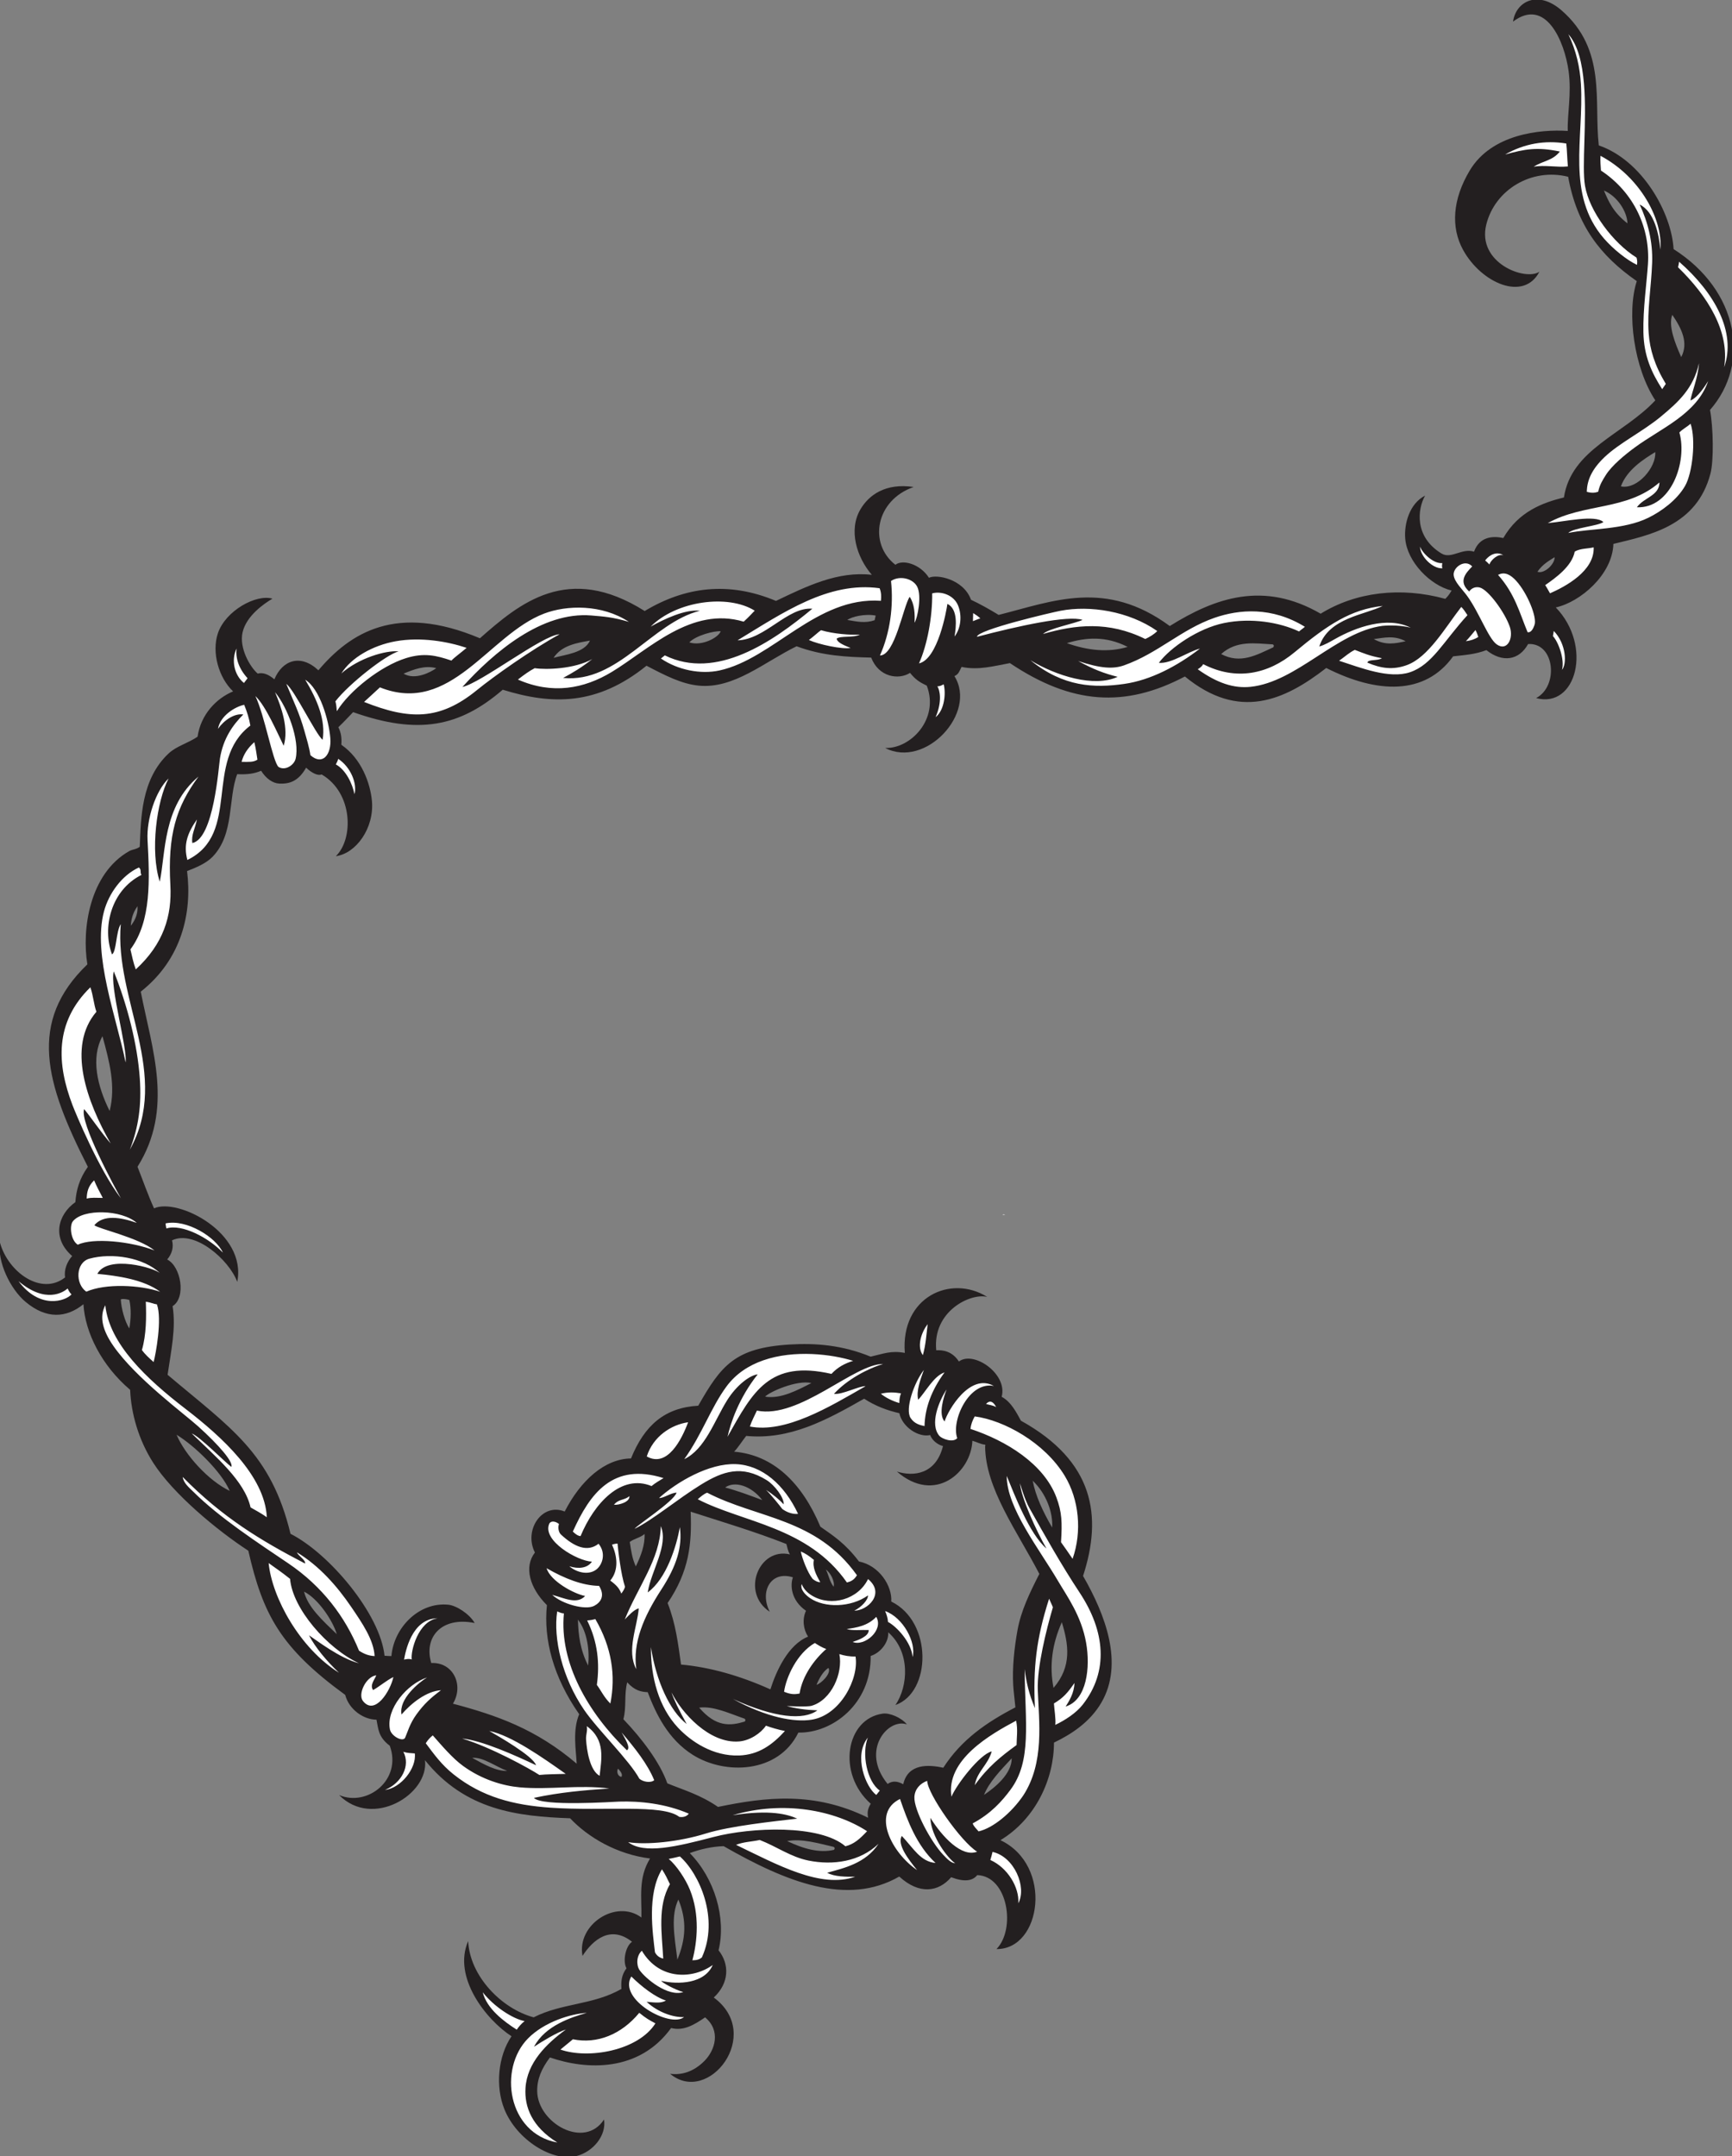 <?xml version="1.0" encoding="UTF-8" standalone="no"?>
<svg
   xmlns:dc="http://purl.org/dc/elements/1.1/"
   xmlns:cc="http://creativecommons.org/ns#"
   xmlns:rdf="http://www.w3.org/1999/02/22-rdf-syntax-ns#"
   xmlns:svg="http://www.w3.org/2000/svg"
   xmlns="http://www.w3.org/2000/svg"
   viewBox="0 0 668.12 831.707"
   height="831.707"
   width="668.12"
   xml:space="preserve"
   id="svg2"
   version="1.1"><rect x="0" y="0" width="668.12" height="831.707" fill="#808080" stroke="none"/><defs
     id="defs6" /><g
     transform="matrix(1.333,0,0,-1.333,0,831.707)"
     id="g10"><g
       transform="scale(0.1)"
       id="g12"><path
         id="path14"
         style="fill:#231f20;fill-opacity:1;fill-rule:evenodd;stroke:none"
         d="m 4626.62,5818.61 c 126.93,-43.88 210.94,-196.68 216.47,-300.1 188.73,-119.8 223.69,-330.69 105.47,-465.44 9.55,-51.35 11.09,-146.53 1.33,-183.93 -39.79,-152.69 -177.28,-178.36 -280.95,-203.75 -2.9,-89.14 -96.01,-168.28 -166.73,-183.87 107.42,-111.14 59.51,-293.73 -56.9,-262.29 65.67,34.09 54.53,160.96 -23.21,156.41 -26.12,-47.53 -74.37,-54.53 -120.66,-17.66 -33.4,-12.55 -62.42,-14.06 -96.3,-17.98 -81.63,-113.63 -220.41,-107.96 -367.14,-33.68 -121.26,-94.11 -252.5,-153.09 -409.08,-24.58 -173.85,-91.73 -328.15,-80.9 -506.37,38.71 -45.9,-8.34 -91.05,-21.39 -139.96,-10.99 -7.77,-15.59 -8.72,-20.98 -20.62,-26.66 66.85,-106.93 -84.51,-268.5 -200.45,-207.9 72.7,-3 157.5,83.05 120.48,180.28 -20.65,9.99 -32.01,16.79 -48.48,36.98 -33.03,-21.09 -90.66,-12.46 -112.43,44.24 -70.46,1.72 -141.17,4.89 -215.86,32.77 -93.46,-45.56 -181.44,-123.94 -283.32,-113.9 -49.14,4.84 -95.68,28.65 -151.03,57.58 -143.26,-115.72 -274.26,-113.5 -416.02,-69.4 -124.41,-107.06 -243.68,-131.9 -432.96,-64.9 -13.19,-13.53 -28.916,-30.66 -42.83,-43.65 8.133,-15.73 10.239,-32.13 8.68,-50.76 59.11,-40.6 84,-112.66 88.54,-162.52 7.14,-78.73 -46.16,-152.32 -104.415,-159.85 52.135,50.43 49.635,183.66 -41.148,236.53 -10.098,-4.57 -27.645,3.31 -44.868,19.51 -22.086,-38.77 -47.457,-47.44 -77.613,-46.02 -19.199,0.9 -38.633,14.79 -52.547,37.04 -20.328,-8.23 -38.359,-11.17 -69.281,-9.79 -27.082,-71.15 -7.75,-172.59 -70.836,-238.58 -18.945,-19.82 -49.043,-32.06 -74.254,-41.81 14.945,-119.34 -14.605,-254.93 -134.023,-348.95 33.187,-169.37 95.898,-339.14 -9.352,-506.71 15.797,-40.12 29.637,-80.22 47.774,-120.38 67.734,31.05 269.128,-69.33 240.855,-212.73 -24.031,64.58 -123.75,151.23 -188.699,120.14 5.008,-20.02 0.09,-38.54 -14.09,-55.47 39.98,-19.85 55.437,-110.12 15.699,-134.93 10.141,-64.72 -4.277,-127.65 -14.512,-198.68 183.004,-154.65 299.243,-226.06 355.696,-460.16 112.808,-57.19 259.654,-232.3 272.074,-352.83 7.5,-0.49 13.38,-1.19 19.95,-0.96 6.91,82.1 79.41,156.79 164.28,148.65 23.62,-2.25 61.72,-26.75 76.61,-53.03 -97.54,19.84 -147.96,-42.86 -125.55,-115.79 62.94,3.21 95.18,-63.38 62.74,-117.65 125.81,-33.44 240.04,-72.9 358.06,-173.63 -1.89,39.23 -12.46,97.1 7.27,143.18 -74.68,106.65 -103.65,216.15 -93.45,315.59 -49.87,49.89 -67.01,110.58 -34.7,152.28 -33.2,65.11 20.77,145.18 86.16,118.64 46.29,90.36 116.08,152.66 191.86,153.59 39.41,97.02 98.47,147.15 194.64,152.66 66.29,116.62 106.07,167.4 264.42,177.07 75.76,4.63 152.8,-1.66 234.47,-35.15 37.76,8.56 58.55,18.27 98.89,10.87 -12.67,161.93 133.06,227.94 238.45,162.03 -47.62,12.11 -158.76,-40.91 -147.54,-154.44 18.83,1.14 46.13,-2.31 65.57,-32.5 42.6,32.5 141.85,-35.98 123.78,-102.13 27.65,-14.7 43.31,-46.62 55.72,-69.16 211.36,-117.18 236.42,-274.88 179.81,-449.31 64.67,-112.28 118.52,-253.79 53.04,-366.38 -33.31,-57.27 -87.96,-92.18 -137.22,-115.82 0.01,-104.84 -52.41,-220.361 -154.88,-282.388 153.35,-72.942 118.85,-316.621 -11.49,-315.102 56.4,57.453 33.58,210.903 -55.69,214.028 -13.49,-17.192 -37.72,-20.422 -75.48,-6.125 -36.28,-42.61 -92.02,-51.336 -150.16,1.965 -150.7,-86.622 -326.76,-16.055 -508.23,87.925 -33.55,-1.16 -66.15,-8.269 -97.99,-20.093 71.73,-73.118 106.01,-187.579 83.3,-281.274 31.59,-39.715 31.68,-94.297 -13.84,-136.648 144.76,-106.66 -15.76,-313.457 -126.37,-220.75 34.71,-4.543 69.14,6.882 99.29,37.195 30.94,31.105 48.24,87.676 1.92,126.145 -31,-21.184 -62.33,-40.344 -98.3,-30.793 -93.18,-128.731 -245.63,-121.497 -350.7,-85.223 -24.5,-32.465 -37.41,-63.09 -36.85,-97.883 1.47,-91.953 136.75,-169.101 193.39,-81.672 7.43,-45.144 -30.38,-93.164 -80.11,-105.867 -68.99,-17.629 -172.41,46.941 -208.12,135.313 -26.77,66.269 -18.58,154.05 20.55,211.445 -73.52,47.683 -171.07,171.211 -125.43,275.371 4.48,-100.684 95.82,-195.41 189.49,-220.606 82.33,41.836 172.47,35.403 254,82.215 -1.17,19.973 -0.47,39.914 14.66,59.68 -11.29,19.562 -3.37,63.34 15.97,76.777 -61.69,48.946 -112.89,6.231 -143.24,-40.886 -17.29,90.839 97.64,165.554 170.37,111.101 1.38,57.012 -9.93,114.192 25.1,170.75 -96.38,12.168 -179.35,61.235 -231.37,116.379 -152.24,5.606 -303.32,22.811 -419.93,168.031 11.88,-98.34 -151.57,-198.976 -248.663,-100.77 81.453,-34.94 182.923,43.77 146.723,142.73 -34.16,25.4 -33.05,50.34 -38.48,75.35 -37.31,0.15 -79.38,29.15 -90.544,71.77 -188.043,137.13 -238.215,233.24 -280.336,417.19 -88.726,57.75 -217.777,164.18 -275.636,255.17 -41.993,66.04 -63.403,141.43 -66.348,210.43 -82.469,70.17 -130.32,165.65 -135.133,247.71 -50.07,-40.29 -107.305,-43.4 -167.078,6.45 -45.414,37.89 -82.504,117.28 -74.375,171.36 23.969,-85.83 120.078,-154.2 188.422,-100.14 -3.949,21.91 6.211,46.04 20.394,61.76 -59.421,51.65 -42.121,119.36 9.27,155.99 2.398,34.19 11.703,68.28 36.156,102.16 -123.445,241.97 -174.344,419.78 -1.422,585.98 -16.59,100.31 5.664,262.38 121.25,327.74 9.055,5.12 20.27,4.73 30.387,12.44 3.477,81.31 3.164,195.43 83.918,270.49 22.871,21.26 56.066,29.41 83.348,48.09 9.254,63.58 53.148,110.26 102.824,131.15 -42.012,39.86 -62.672,113.52 -43.832,168.68 22.039,64.52 109.969,113.49 157.676,99.64 -23.68,-14.03 -75.426,-49.26 -86.45,-97.52 -10.355,-45.35 21.688,-100.55 43.852,-119.34 14.73,3.84 30.164,-1.35 48.191,-16.58 22.903,55.13 75.493,74.84 127.403,26.13 91.573,108.02 224.933,194.93 467.423,92.66 114.57,101.01 254.34,219.17 476.79,78.87 116.9,70.18 242.46,86.79 379.98,29.25 89.59,42.91 179.03,86.8 277.36,75.48 -43.71,50.59 -68.33,129.54 -32.94,189.59 24.21,41.08 71.89,76.72 153.98,64.59 -109.59,-37.88 -132.05,-163.46 -52.83,-225.13 19.91,16.06 70.7,3.54 97.18,-37.62 21.4,11.23 100.06,-3.48 121.63,-63.62 26.28,-12.31 53.02,-27.35 79.96,-43.82 156.94,39.62 309.84,104.3 495.19,-32.15 131.18,81.92 271.74,131.3 436.66,35.67 101.82,62.98 231.79,78.45 360.72,42.96 7.67,7.8 11.2,12.37 18.23,24.02 -62.24,15.09 -128.57,83.39 -134.2,149.93 -3.63,42.65 11.88,101.48 57.48,124.81 -21.7,-38.26 -32.31,-118.5 47.26,-167.43 28.19,-17.34 59.33,16.55 94.33,5.19 15.97,43.85 54.1,46.06 84.73,39.51 44.48,76.99 114.29,102.34 175.43,117.47 21.23,139.6 172.72,182.27 264.46,280.94 -61.17,92.39 -83.61,251.89 -53.65,345.01 -106.27,73.92 -173.28,161.75 -198.56,301.99 -106.26,26.58 -211.95,-37.75 -236.89,-138.04 -27.87,-111.95 113.59,-164.4 153.66,-136.74 -45.25,-87.11 -167.95,-32.89 -220.77,62.96 -36.12,65.59 -30.66,146.99 19.54,230.52 63.06,104.93 203.57,119.21 283.32,113.91 -1.77,47.74 11.43,107.83 2.42,173.19 -11.9,86.21 -66.1,214.53 -160.8,143.24 8.08,57.83 71.34,92.75 140.56,32.37 131.02,-114.29 93.15,-262.55 107.58,-390.6 z M 2285.86,1741.2 c -89.98,21.39 -142.93,-110.92 -58.26,-166.04 -30.25,58.12 3.08,120.03 66.95,99.64 -8.04,-22.2 -6.23,-66.25 37.88,-96.73 -11.56,-24.81 -7.54,-54.34 6.01,-74.93 -57.22,-22.85 -91.88,-98.46 -109.02,-152.54 -88.77,39.83 -175.04,64.19 -258.62,71.82 -8.29,59.27 -15.32,118.54 -38.84,178.01 62.3,91.69 70.41,171.3 66.69,264.3 88.99,-28.71 186.82,-57.79 276.95,-93.47 3.29,-10.71 3.53,-18.21 10.26,-30.06 z m 721.84,-56.5 c -28.06,-55.01 -52.94,-106.74 -63,-161.7 -9.66,-52.79 -15.57,-110.16 -12.63,-160.23 1.16,-19.59 4.27,-40.58 6.33,-64.25 -83.41,-43.33 -156.31,-93.41 -208.7,-174.75 -43.09,9.57 -102.23,12.4 -115.82,-47.66 -17.49,9.36 -31.29,10.3 -45.31,0.85 -79.82,97.8 2.15,191.66 55.84,172.22 -16.34,20.04 -50.18,33.96 -69.71,31.25 -107.18,-14.86 -133.43,-173.37 -34.97,-260.84 -7.75,-13.44 -10.75,-22.93 -7.64,-40.52 -155.47,76.76 -295.85,60.04 -434.3,31.35 -50.89,35.09 -98.26,48.42 -146.67,68.21 -21.37,61.12 -74.74,130.82 -127.14,185.58 9.47,35.52 1.68,71.27 11.12,106.79 22.2,-24.64 40.91,-27.63 59.28,-28.58 23.35,-61.77 58.65,-136.11 130.5,-181.35 93.06,-58.58 247.55,-54.21 305.47,64.44 98.33,-1.99 211.09,83.07 209.21,221.79 27.93,8.6 52.6,38.75 50.85,68.38 64.43,-56.17 58.13,-156.58 20.66,-210.45 104.05,36.31 108.81,240.36 -11.88,299.54 3.03,45.33 -35.12,104.34 -93.35,115.82 -40.14,52.89 -74.34,74.49 -111.68,100.72 -53.75,127.93 -136.94,207.47 -249.66,217.12 12.99,13.83 23.98,31.99 34.94,45.63 125.13,-11.98 229.93,44.26 341.23,107.69 31.71,-20.68 66.34,-34.05 101.94,-41.96 8.61,-40.76 56.51,-70.98 89.16,-63.2 6.84,-18.35 25.44,-29.29 37.12,-31.82 -20.5,-82.14 -85.3,-89.08 -133.46,-73.83 110.4,-95.65 215.01,-1.49 218.48,89.09 11.98,-3.18 24.63,-10.4 36.21,-11.16 2.34,-1.46 1.59,-2.89 0.7,-4.3 0.42,-122.61 92.91,-246.43 156.88,-369.87 z M 1963.09,742.473 c 25.07,-60.918 21.64,-113.801 -2.87,-174.067 -9.09,71.684 -19.33,126.926 2.87,174.067 z m 242.74,1155.897 c -31.73,12.01 -74.96,28.11 -107.35,36.39 27.67,20.1 76.06,4.73 107.35,-36.39 z m 1477.38,2476.27 c 4.67,-2.91 3.18,-5.74 1.39,-8.57 -47.78,-21.8 -94.63,-49.34 -150.75,-19.42 44.81,40.19 97.61,30.81 149.36,27.99 z m 1156.17,953.59 c 28.18,-41 47.05,-81.88 25.8,-122.23 -17.54,39.51 -38.08,90.21 -25.8,122.23 z m -129.79,264.75 c -41.02,31.89 -54.87,63.44 -67.97,94.97 39.49,-16.95 67.19,-61.66 67.97,-94.97 z m -210.61,-966 c -0.02,-22.07 -31.88,-49.44 -49.9,-42.1 15.36,21.89 32.74,31.23 49.9,42.1 z m 291.09,304.14 c 3.44,-43.82 -51.93,-109.33 -99.41,-99.22 17.45,47.71 65,78.21 99.41,99.22 z m -722.34,-547.41 c -29.32,-6.58 -58.68,-12.78 -92.12,6.25 29.74,3.85 58.86,11.58 92.12,-6.25 z m -1536.67,60.8 c -27.54,-9.38 -50.6,-4.01 -79.02,0.8 12.53,9.41 51.31,18.67 82.08,12.63 l -3.06,-13.43 z m -445.45,-31.83 c -6.04,-18.29 -55.01,-44.39 -90.86,-32.17 20.23,20.38 71.38,33.42 90.86,32.17 z m 1177.64,-45.37 c -55.37,-16.62 -114.31,-10.97 -175.89,10.86 55.32,16.93 112.65,21.35 175.89,-10.86 z m -2095.32,-77.33 c 30.41,12.4 60.81,24.67 94.63,15.88 -14.57,-10.9 -61.54,-36.21 -94.63,-15.88 z m 539.37,95.58 c -15.95,-35.66 -71.69,-40.48 -105.33,-49.94 23.72,37.09 69.92,43.5 105.33,49.94 z M 397.906,3616.94 c 1.34,-18.95 -4.468,-37.8 -19.347,-56.53 1.16,18.91 5.804,37.78 19.347,56.53 z M 296.516,3240.7 c 19.879,-72.26 39.175,-144.51 20.726,-216.27 -35.433,71.07 -55.273,153.25 -20.726,216.27 z m 77.797,-763.25 c 5.585,-25.18 4.781,-54.74 -0.055,-82.47 -12.75,19.5 -23.274,57.18 -24.738,84.12 6.16,2.64 16.664,0.61 24.793,-1.65 z m 600.296,-967.14 c -42.89,41.25 -83.824,78.53 -94.785,123.14 40.524,-20.11 83.18,-83.5 94.785,-123.14 z m -309.886,414.67 c -61.907,29.65 -129.172,104.24 -153.754,162.4 51.289,-30.93 130.332,-107.23 153.754,-162.4 z M 1467.7,1114.65 c -31.55,-1.02 -66.43,18.56 -101.24,37.69 31.24,2.98 67.48,-25 101.24,-37.69 z m 944.6,-219.818 c 4.66,-2.906 3.17,-5.738 1.38,-8.562 -42.25,-10.02 -88.16,2.656 -135.69,25.3 42.61,7.844 88.75,-6.297 134.31,-16.738 z m 515.47,256.278 c 0.11,-45.09 -48.27,-84.34 -80.11,-105.87 14.44,36.88 47.18,70.41 80.11,105.87 z m -773.79,114.94 c 4.66,-2.92 3.16,-5.75 1.38,-8.58 -42.19,-12.9 -83.35,-16.59 -132.03,40.23 40.98,5.35 86.34,-16.44 130.65,-31.65 z m 243.63,146.5 c 9.05,-16.36 -22.44,-45.73 -34.66,-48.73 6.44,15.89 18.76,39.7 34.66,48.73 z m -7.45,284.52 c 12.61,-8.05 26.61,-34.53 22.16,-49.48 -12.46,16.55 -13.87,32.97 -22.16,49.48 z m -524.85,103.11 c 1.39,-31.38 -10.31,-62.6 -25.37,-93.77 -10.95,23.68 -13.8,47.23 -17.5,70.81 13.89,10.14 29.18,11.6 42.87,22.96 z m 1207.47,-255.34 c 19.33,-63.7 29.95,-127.28 -24.01,-190.01 -12.46,63.61 -4.25,126.94 24.01,190.01 z m -84.3,409.55 c 38.9,-36.86 59.23,-92.01 56.27,-135.45 -26.25,45.25 -47.81,90.44 -56.27,135.45 z m -640.45,282.58 c -41.18,-20.84 -88.09,-46.56 -133.81,-39.32 11.52,13.42 91.96,49.25 133.81,39.32 z M 1788.6,1121.13 c 7.1,-7.93 13.89,-15.86 9.89,-23.65 -11.3,1.22 -14.88,16.04 -9.89,23.65 z m -116.17,431.37 c 27.47,-36.01 34.11,-90.25 29.55,-132.97 -22.87,44.49 -28.43,88.76 -29.55,132.97 v 0" /><path
         id="path16"
         style="fill:#ffffff;fill-opacity:1;fill-rule:evenodd;stroke:none"
         d="m 4804.88,5516.86 c -3.7,42.71 -17.06,109.84 -59.94,130.62 23.92,-51.16 38.29,-107.57 36.11,-168.23 -2.61,-71.77 -14.83,-138.02 -9.99,-204.56 3.37,-46.17 16.94,-92.31 49.56,-146.26 l -10.48,-15.28 c -30.88,48.14 -53.06,96.19 -54.37,164.9 -1.29,67.68 9.44,141.47 13.11,196.37 6.88,102.93 -39.08,207.39 -135.92,271.4 -0.85,13.18 -2.38,28.72 -1.33,42.65 115.35,-61.28 180.95,-184.86 173.25,-271.61 z M 4586.8,5701.5 c 12.69,-73.55 80.72,-164.85 149.12,-207.7 1.81,-6.68 2.67,-12.62 1.15,-20.95 -29.34,13.84 -69.67,46.53 -95.29,76.1 -110.55,127.55 -57.86,290.98 -66.82,446.73 -2.85,49.76 -13.95,97.2 -36.16,144.45 27.73,-31.65 40.02,-84.38 44.95,-143.25 9.1,-108.63 -6.82,-238.24 3.05,-295.38 z M 261.523,3382.3 c 8.325,-23.67 9.981,-50.48 17.493,-70.8 -86.414,-100.87 -27.524,-260.75 41.261,-381.19 -27.734,31.73 -54.679,72.69 -76.781,99.38 -14.375,-36.83 90.344,-229.92 106.426,-258.02 -63.422,82.11 -131.652,247.36 -140.414,270.38 -44.703,117.39 -52.656,238.15 52.015,340.25 z M 2309.44,1858.51 c -14.4,-1.65 -31.51,3.76 -45.49,13.99 -7.21,9.53 -35.63,44.96 -47.25,55.28 21.82,-13.87 39.57,-29.19 51.23,-41.76 1.18,20.07 -27.08,56.2 -49.12,69.91 -72.38,45.03 -127.21,25.89 -189.72,-12.51 -68.66,-42.19 -138.92,-101.87 -192.59,-128.19 5.31,9.4 112.5,78.4 121.44,104.45 -15.2,0.63 -38.31,-16.73 -50.74,-15.27 51.64,46.32 144.5,101.11 222.48,97.95 75.74,-3.05 140.46,-59.66 179.76,-143.85 z m -959.17,2506.07 c -15.57,-13.47 -36.59,-28.58 -43.88,-36.85 -43.76,14.88 -79.03,23.37 -131.51,7.07 -73.33,-22.78 -164.05,-94.74 -199.993,-153.49 -1.149,4.69 -0.528,15.17 -4.235,28.55 39.558,51.24 148.298,135.96 182.858,144.46 -36.36,3.76 -115.67,-19.35 -165.612,-63.8 28.072,45.67 90.972,81.27 156.982,93.09 73.63,13.18 151.89,-1.04 205.39,-19.03 z M 574.363,3992.03 c -65.105,-88.36 -89.336,-169.32 -81.351,-314.1 4.883,-88.57 -19.688,-170.16 -100.129,-243.89 -7.707,21.37 -10.262,36.39 -15.426,57.94 61.309,82.44 55.551,203.17 49.516,316.59 -3.227,60.69 23.531,142.5 60.988,178.1 -34.449,-65.4 -54.078,-210.12 -25.637,-298.78 17.285,82.36 8.551,217.72 112.039,304.14 z M 2365.44,1289.9 c -34.49,1.15 -61.09,5.04 -88.83,12.37 -0.19,0.36 57.64,-3.43 72.37,0.88 57.27,16.81 90.97,94.68 80.02,149.49 13.99,-4.46 29.26,-7.44 46.74,-6.88 10.54,-62.83 -43.01,-169.61 -126.95,-182.93 -50.12,-7.95 -129.87,6.39 -227.68,59.91 120.34,-54.79 204.26,-62.45 244.33,-32.84 z m 143.74,-349.763 c -21.4,-22.782 -37.87,-37.442 -62.73,-43.614 -74.11,63.555 -272.2,55.391 -381.31,26.907 -108.35,-28.293 -200.93,-50.364 -247.32,-15.039 51.93,-8.52 147.25,0.789 224.82,25.086 70,21.921 196.69,35.058 264.46,43.046 -26.87,12.137 -77.17,26.787 -186.96,9.817 147.9,43.89 296.8,13.8 389.04,-46.203 z M 1857.43,594.172 c 51.27,-86.445 148.41,-82.188 205.08,-41.192 -23.17,-53.937 -98.94,-57.445 -148.99,-45.902 2.91,-5.64 41.48,-26.48 63.79,-32.488 -44.83,-14.766 -109.64,39.504 -126.38,63.398 -9.89,14.141 -9.46,42.285 6.5,56.184 z m -306.24,536.878 c -7.23,26.01 -113.52,86.79 -135.35,99.14 63.2,-12.54 154.23,-76.71 221.32,-124.17 -25.67,-0.87 -57.36,-0.97 -76.36,-3.13 -27.5,18.07 -141.58,81.15 -223.62,105.42 56.82,-4.95 156.61,-49.98 214.01,-77.26 z m 436.03,119.3 c -22.22,39.47 -38.37,73.35 -43.85,91.17 28.89,-58.25 109.46,-148.82 195.83,-141.6 30.98,2.59 62.59,23.71 77.28,45.56 14.09,-5.07 35.68,-11.73 55.04,-15.36 -36.64,-40.12 -75.96,-68.81 -132.52,-70.87 -75.55,-2.75 -139.57,40.57 -177.09,80.62 -55.63,59.4 -78.86,145.72 -78.19,232.87 14.82,-97.1 54.47,-184.8 103.5,-222.39 z m -19.77,569.67 c 7.66,-56.88 -9.16,-112.07 -53.89,-180.87 -51.22,-78.77 -82.92,-153.56 -72.22,-230 -29.21,53.84 3.07,122.46 7.1,175.87 -14.61,-3.88 -30.43,-22.13 -40.42,-32.16 37.43,93.46 102.29,174.98 104.21,270.23 23.17,-55.91 -28.1,-129.37 -37.87,-191.98 54.72,40.06 83.29,134.05 93.09,188.91 z m 593.92,-242.81 c 52.3,-18.56 90.73,-91.28 79.64,-133.11 -3.48,42.51 -46.04,88.31 -71.29,101.65 -0.5,10.47 -3.94,21.54 -8.35,31.46 z m 403.69,-167.82 c 5.01,-38.05 12.39,-71.99 29.85,-113.1 -5.29,116.41 3.29,198.9 41.03,316.69 4.86,-11.48 10.59,-22.68 10.9,-25.08 -18.7,-63.58 -46.03,-173.17 -43.7,-238.88 3.27,-92.02 20.05,-209.85 -41.86,-305.27 -35.01,-51.582 -88.59,-95 -129.47,-104.102 -7.4,8.528 -14.51,15.118 -16.97,23.094 53.05,28.449 84.68,64.298 109.11,97.078 62.44,83.75 42.73,192.4 41.11,349.57 z M 1053.59,4208.08 c 15.27,14.09 32.09,29.15 45.84,42.16 205.63,-82.24 314.49,152.26 475.14,213.49 65.32,24.9 167.13,27.63 245.48,-24.05 -47.56,14.07 -71.4,15.38 -108.27,18.53 -143.52,12.27 -282.75,-106.46 -373.61,-206.81 54.39,11.76 232.18,150.51 281.14,152.43 -83.14,-45.57 -192,-123.06 -239.17,-161.53 -107.45,-87.64 -194.57,-86.77 -326.55,-34.22 z m 870.32,134.71 c 148.82,-73.19 312.07,39.46 426.92,135.04 -71.73,5.88 -136.81,-89.69 -216.44,-91.45 132.17,80.22 262.6,171.14 411.02,150.72 5.25,-12.41 4.91,-24.47 3.84,-36.4 -186.47,13.2 -311.43,-167.56 -467.25,-201.56 -54.12,-11.82 -120.44,1.15 -169.38,34.62 4.86,4.03 9.91,8.17 11.29,9.03 z m 2608.68,1481.32 c 2.16,-18.34 2.61,-45.07 4.63,-66.36 -32.55,-3.21 -66.92,4.79 -99.08,-0.85 29.63,18.39 54.11,16.86 75.92,43.93 -66.31,13.86 -101.51,7.08 -158.56,-8.62 55.63,31.65 114.73,41.9 177.09,31.9 z M 1518.23,390.559 c -8.19,-5.735 -17.76,-17.036 -22.83,-24.746 -37.4,23.726 -86.51,60.464 -98.45,108.21 32.02,-40.91 86.23,-76.75 121.28,-83.464 z m 179.89,23.914 c -44.11,-12.532 -120.68,-36.797 -152.7,-98.098 21.77,14.465 67,42.004 92.24,49.914 -56.8,-41.418 -112.6,-96.473 -116.97,-169.758 -3.25,-54.48 18.63,-111.836 92.2,-157.312 -144.59,26.426 -171.27,214.16 -84.55,301.57 47.28,47.656 123.12,70.883 169.78,73.684 z m 198.6,-30.41 c -50.06,-79.2 -194.12,-104.161 -274.93,-75.84 9.47,8.222 26.58,21.406 36.02,29.797 70.15,-14.497 140.78,14.097 192.15,76.597 19.2,-15.691 29.12,-21.328 46.76,-30.554 z m 30.55,65.91 c -14.83,-7.5 -25.88,-6.379 -56.12,-3.547 33.03,-30.442 77.24,-45.645 108.37,-44.192 -40.26,-32.625 -192.35,51.77 -152.59,117.473 29.4,-29.031 68.14,-59.258 100.34,-69.734 z M 1114.1,1059.43 c 48.57,20.45 74.31,70.57 53.13,110.48 11.68,-3.86 22,-3.78 33.15,-4.7 5.39,-42.83 -40.31,-100.26 -86.28,-105.78 z m 24.28,326.85 c -8.24,-39.68 -53.37,-113.1 -88.01,-69.42 -15.82,19.96 9.15,71.28 38.62,74.34 -5.96,-14.17 -19.19,-28.26 -9.31,-42.65 19.79,11.22 38.68,27.94 58.7,37.73 z m -99.56,39.79 c -55.761,14.34 -125.386,68.48 -144.679,81.03 18.101,-34.88 50.992,-74.59 86.964,-108.46 -112.957,70.34 -193.792,216.75 -203.699,317.41 20.625,-14.92 38.457,-26.83 62.047,-45.71 6.93,-85.54 107.152,-201.32 199.367,-244.27 z M 1235.78,1385 c -23.24,-14.05 -82.42,-62.31 -73.85,-107.17 28.37,33.11 72.77,67.81 114.22,70.28 -29.82,-22.19 -48.69,-39.35 -70.95,-69.97 -19.65,-27.02 -26.4,-53.23 -32.75,-67.29 -6.18,-13.68 -40.09,4.17 -44.01,23.72 -11.98,59.75 50.05,131.78 107.34,150.43 z m -151.72,61.86 c -17.69,1.2 -29.33,5.65 -45.04,15.56 -39.735,97.65 -105.86,185.98 -204.797,252.89 -86.004,58.17 -199.418,132.19 -274.317,206.76 -12.617,12.56 -28.418,24.82 -31.261,43.18 116.14,-118.03 226.414,-184.04 354.269,-250.57 1.945,10.66 -19.523,21.64 -23.445,32.38 64.008,-38.99 115.336,-96.65 157.131,-158.17 31.44,-46.27 65.02,-95.03 67.46,-142.03 z m 831.53,-617.005 c 9.66,-14.386 16.34,-28.722 23.14,-43.07 -36.72,-62.769 -23.25,-143.496 -19.42,-215.281 -11.05,2.141 -19.79,9.504 -23.95,18.398 -6.22,54.043 -23.85,167.996 20.23,239.953 z m -649.11,726.495 c -56.23,-8.1 -78.75,-95.13 -74.95,-119.42 -5.16,2.98 -16.65,1.27 -22.2,-0.26 3.64,20.83 21.45,119.03 97.15,119.68 z m 737.15,-989.768 c 14.3,53.809 21.96,132.078 -7.08,204.055 -12.25,30.379 -38.2,69.812 -61.41,89.375 15.27,2.722 24.72,5.515 32.34,7.117 56.82,-50.547 114.57,-180.496 63.53,-292.473 -6.74,-5.347 -13.24,-7.832 -27.38,-8.074 z M 195.637,2510.65 c 3.054,-5.46 5.031,-11 11.261,-17.1 -17.753,-19.62 -91.886,-44.2 -153.339,38.38 78.519,-66.7 130.636,-31.73 142.078,-21.28 z m 109.058,-48.46 c 11.715,-111.76 118.942,-212.89 232.715,-300.31 104.82,-80.54 228.996,-193.75 234.781,-313.16 -18.425,12.73 -29.253,18.14 -47.101,28.42 -17.32,77.02 -100.547,146.29 -170.172,213.93 22.07,-7.8 95.258,-82.15 114.492,-96.68 6.805,13.68 -36.148,63.34 -96.082,117.37 -41.48,37.38 -180.265,139.38 -245.031,232.4 -30.676,44.05 -41.902,84.03 -23.602,118.03 z M 1993.33,990.898 c -6.46,-8.449 -16.3,-11.003 -27.63,-9.277 -48.26,37.859 -217.27,15.918 -371.95,26.539 -107.81,7.41 -198.66,30.78 -281.28,96.54 -34.89,27.76 -55.84,57.41 -80.41,90.03 6.04,9.38 13.13,17.38 20.39,22.67 25.96,-29.44 56.85,-66.01 87.38,-88.24 54.63,-39.78 115.34,-57.61 163.88,-62.03 85.47,-7.77 171.68,8.04 259.73,-3.4 -74.39,-5.06 -142.79,-11.04 -218.36,-27.08 21.62,-25.6 230.44,-11.31 246.98,-10.82 58.98,1.78 132.94,-5.4 201.27,-34.932 z m -295.46,253.322 c 55.96,-39.94 42.02,-97.48 37.37,-143.77 -28.49,15.25 -37.47,74.95 -39.26,105.3 -0.84,14.18 5.11,26.18 1.89,38.47 z M 444.609,2297.82 c -13.281,11.58 -25.769,23.16 -33.949,34.66 12.863,44.5 13.067,96.27 11.309,139.98 15.465,-2.18 21.011,-6.3 32.086,-7.69 15.609,-42.88 -3.297,-143.56 -9.446,-166.95 z m 19.168,256.4 c -14.683,15.87 -151.98,55.04 -182.066,-1.24 57.937,-5.43 134.734,-16.4 181.836,-51.87 -58.668,20.09 -158.367,24.72 -213.774,0.29 -32.793,23.15 -30.71,84.69 9.114,95.58 64.797,17.74 157.343,3.7 204.89,-42.76 z M 1631.84,1570.34 c -13.73,-142.68 70.41,-288.35 182.38,-396.07 8.96,5.79 2.94,20.24 -15.38,51.6 38.58,-45.19 75.1,-91.17 94.37,-138.17 -10.01,-8.54 -32.26,-5.08 -42.97,4.34 -28.97,53.28 -120.49,141.6 -159.97,199.33 -63.33,92.59 -89.64,206.42 -77.88,284.76 6.07,-2.27 13.24,-5.85 19.45,-5.79 z M 395.828,2700.5 c -46.433,16.48 -96.414,24.63 -122.801,-6.66 9.223,-9.82 127.641,-35.56 174.153,-73.14 -68.27,26.45 -177.946,37.58 -222.117,16.62 -20.45,12.96 -24.583,54.83 -14.223,67.74 29.664,36.96 140.879,34.04 184.988,-4.56 z m -123.484,123.17 c 7.469,-17.91 15.234,-32.14 25.105,-50.88 -19.578,0.07 -32.902,1.64 -46.597,-1.96 0.691,18.63 3.679,35.24 21.492,52.84 z M 1766.29,1309.62 c -18.36,18.06 -26,35.98 -39.09,53.97 8.57,61.91 2.78,124 -28.05,186.42 12,0.85 17.4,2.36 23.66,3.97 47.61,-81.89 59.43,-163.3 43.48,-244.36 z M 644.996,2614.51 c -41.144,42.89 -118.398,84.01 -163.555,69.89 -1.125,5.13 -2.32,11.69 -2.242,14.66 60.348,13.1 145.59,-39.67 165.797,-84.55 z M 2542.46,903.816 c -37.47,-57 -100.82,-70.543 -148.73,-83.867 20.75,-11.863 55.78,-11.863 81.11,-11.48 -100.04,-35.141 -225.65,34.804 -344.93,92.207 22.2,8.847 45.8,9.004 68.6,14.07 48.87,-18.777 89.51,-49.238 141.23,-59.598 70.58,-14.132 148.5,-3.468 202.72,48.668 z m -822.93,688.504 c -25.68,-13.44 -92.94,5.21 -121.42,31.72 34.96,-8.92 71.12,-28.85 95.18,-3.24 -32.27,6.22 -100.15,42.75 -111.68,80.45 52.82,-30.36 103.95,-50.27 152.02,-51.18 18.35,-29.52 3.97,-48.29 -14.1,-57.75 z m 12.64,179.66 c 22.22,-27.27 11.37,-59.76 -5.3,-73.61 -21.44,-17.8 -56.01,-11.22 -79.34,8.43 26.77,-8.53 52.85,-5.46 65.38,13.43 -42.71,1.79 -144.05,61.09 -123.65,109.22 4.11,9.68 17.89,8.39 28.41,-0.37 -3.23,-7.59 -2.27,-23.03 5.59,-30.35 38.45,-35.84 76.56,-52.13 108.91,-26.75 z m 54.85,0.55 c 1.79,-20.17 9.89,-90.26 21.68,-125.09 -1.49,-5.86 -5.2,-12.51 -10.75,-19.6 -5.72,14.59 -12.39,23.1 -31.93,37.64 25.83,31.02 19.63,72.29 5.05,103.86 6.11,2.11 11.75,3.06 15.95,3.19 z m 817.53,-739.07 c 21.47,-62.679 48.16,-134.562 102.79,-185.257 -43.45,3.731 -63.79,42.402 -97.66,78.262 -14.47,-24.199 18.5,-67.141 44.32,-98.953 -73.05,49.597 -133.49,164.976 -49.45,205.948 z m -93.13,177.61 c -18.36,-46.11 -2.81,-127.25 34.55,-153.33 -3.37,-4.22 -6.73,-8.45 -10.1,-12.69 -30.17,21.58 -66.85,113.05 -24.45,166.02 z m 435.43,-479.351 c 3.29,46.094 -31.22,103.015 -80.93,125.097 3.01,9.661 4.71,16.536 6.34,23.438 63.25,-14.109 99.67,-101.981 74.59,-148.535 z M 2827.62,880.84 c -44.67,-17.219 -100.76,42.851 -135.28,98 1.66,-55.41 53.03,-119.848 71.82,-131.391 -11.71,0.16 -23.7,12.992 -34.24,23.977 -36.4,37.969 -85.78,131.064 -83.79,167.894 1.21,22.38 15.95,38.78 37.03,46.57 0.62,-37.43 97.53,-175.949 144.46,-205.05 z M 1821.29,1909.82 c 2.28,-16.9 -30.53,-26.28 -44.55,-25.09 13.4,17.36 30.4,12.45 44.55,25.09 z m 569.84,-442.36 c -35.09,-30.72 -69.28,-77.82 -77.33,-128.98 -12.61,-2.03 -22.62,-3.86 -44.79,5.18 5.6,41.21 37.03,111.16 88.99,141.16 8.8,-5.54 19.95,-12.98 33.13,-17.36 z m -470.94,494.53 c -11.65,-7.31 -23.45,-13.62 -34.74,-23.07 -87.66,36.07 -166,-49.85 -205.43,-144.87 -7.43,0.77 -13.16,4.52 -22.37,13.13 49.6,110.16 115.67,200.87 262.54,154.81 z m 615.53,-401.55 c 22.54,-38.31 -34.04,-86.86 -68.29,-72.54 12.51,3.99 47.87,15.68 46.41,34.46 -21.38,0.84 -47.38,-2.48 -63.54,2.84 28.1,4.12 60.64,8.96 85.42,35.24 z m -180.49,164.89 c -4.46,-21.33 5.78,-42.27 18.49,-64.4 -6.5,-0.98 -17.26,4.71 -22.24,9.62 -14.41,17.81 -30.05,58.56 -34.12,79.01 13.25,-5.38 23.87,-12.7 37.87,-24.23 z m -363.93,398.24 c -18.43,-49.5 -59.89,-132.55 -119.69,-98.93 18.67,58.21 71.03,92.07 119.69,98.93 z m 949.26,-863.56 c 5.32,-27.27 1.45,-47.06 1.26,-70.58 -44.63,-32.16 -83.62,-63.71 -120.98,-116.03 6.7,39.83 38.63,59.14 49.02,97.73 -34.66,-8.63 -100.86,-94.6 -116.53,-131.07 -16.47,106.8 112.63,180.18 187.23,219.95 z m -460.72,420.91 c -8.47,-14.46 -18.63,-18.41 -29.02,-21.01 -112.54,161.42 -301.45,173.43 -431.67,240.9 8.9,7.58 17.72,15.67 27.33,18.89 145.32,-75.41 314.91,-72.38 433.36,-238.78 z m 32.16,-11.1 c 51.31,-42.34 -2.28,-92.05 -39.91,-91.44 21.7,10.49 40.38,31.94 39.76,44.06 -50.69,-35.76 -125.44,-36.08 -167.04,-8.18 -13.95,9.35 -30.06,25.67 -24.83,40.95 6.36,-15.56 17.4,-26.04 31.38,-34.19 54.85,-31.98 131.94,-10.13 160.64,48.8 z M 401.965,3729.04 c 8.64,-7.24 2.133,-14.28 7.512,-21.48 -89.082,-44.59 -114.024,-153.89 -85.329,-230.11 13.055,7.85 11.325,66.02 25.321,87.61 -19,-217.16 146.386,-436.74 26.328,-652.58 25.613,66.2 33.945,129.75 28.844,205.21 -6.774,100.15 -36.614,213.93 -75.321,310.6 -12.75,-40.41 40.098,-224.03 34.082,-263.31 -25.3,126.88 -96.277,310.45 -62.429,437.07 13.789,51.59 51.672,104.47 100.992,126.99 z M 2468.83,2301.23 c -23.95,-7.28 -44.32,-18.05 -62.76,-37.68 -179.16,40.93 -227.2,-50.42 -300.66,-182.1 8.39,39.4 33.07,112.65 87.26,180.76 -22.37,-2.37 -60.81,-30.76 -88.49,-75.08 -36.61,-58.61 -63.44,-141.38 -123.99,-170.33 51.55,72.09 76.85,148.69 122,210.11 27.44,37.33 64.99,61.29 106.3,75.74 90.9,31.78 200.1,17.54 260.34,-1.42 z m 86.8,-9.07 c -43.99,-12.91 -104.4,-44.87 -142.25,-86.44 23.32,-3.03 73.19,23.13 91.55,22.33 -105.88,-60.92 -231.57,-136.77 -334.97,-116.79 5.92,17.42 14.34,32.56 20.4,46.06 122.71,-25.27 281.51,135.75 365.27,134.84 z m 51.79,-84.9 c -3.83,-8.8 -4.83,-18.38 -4.83,-28.08 -20.06,5.78 -39.88,15.66 -53.61,26.91 21.43,5.25 38.97,4.35 58.44,1.17 z m 305.93,-239.05 c 22.08,-53.67 66.15,-168.94 114.96,-209.99 -28.3,48.84 -73.73,147.8 -76.6,188.78 12.82,-43.61 22.69,-63.5 27.24,-71.6 44.16,-78.77 91.84,-163.84 145.09,-244.39 74.92,-113.35 84.34,-228.38 9.44,-324.34 -19.5,-25 -52,-45.73 -79.59,-58.84 1.99,16.9 -2.89,44.2 -3.95,62.07 27.33,16.03 40.38,31.65 59.32,59.1 -0.47,-29.14 -16.31,-53.87 -25.46,-68.09 61.53,18.71 71.88,113.39 59.26,184.6 -13.87,78.21 -55.23,134.45 -81.53,179.24 -53.56,91.2 -148.46,211.34 -148.18,303.46 z M 735.961,4091.7 c 4.996,-20.49 6.711,-37.11 8.996,-50.75 -11.969,-7.75 -24.789,-6.31 -45.812,-6.26 5.5,21.26 17.218,39.4 36.816,57.01 z M 2733.4,2267.83 c -37.91,-51.54 -56.82,-103.34 -57.95,-155.36 -12.02,2.65 -29.19,6.19 -40.42,23.6 -16.25,25.17 9.31,100.77 38.49,138.96 -9.56,-26.81 -22.63,-60.46 -16.47,-86.2 20.45,20.76 45.25,69.31 76.35,79 z m 370.51,-539.49 c -13.74,19.84 -22.52,33.26 -33.5,48.11 3.64,57.09 2.83,86.62 -13.47,130 -36.22,96.49 -144.79,163.74 -248.57,197.87 1.36,12.11 5.41,24.16 12.38,36.19 84.06,-11.05 202.07,-75.45 260.67,-172.36 41.03,-67.87 50.39,-160.34 22.49,-239.81 z m -221.16,439.2 c -10.58,5.56 -19.4,5.97 -29.32,8.9 12.16,13.31 21.88,5.2 29.32,-8.9 z M 724.465,4139.69 C 588.293,4036.33 699.027,3827.3 542.227,3750.72 c -11.641,43.77 -0.426,76.94 27.644,117.26 -5.226,-26.91 -16.797,-44.2 -13.273,-68.26 62.191,12.98 75.957,220.19 79.949,244.89 9.344,57.79 37.379,97.05 67.598,127.21 -26.309,3.98 -56.774,-17.52 -73.317,-41.61 6.594,38.02 49.113,63.93 75.832,69.59 8.324,-20.62 14.192,-39.23 17.805,-60.11 z M 2876.14,2228.5 c -71.69,14.65 -124.29,-100.23 -106,-150.94 -12.74,-14.54 -44.84,-1.37 -51.64,6.54 -28.87,33.59 -1.57,100.61 20.82,134.45 -7.88,-20.12 -24.82,-71.66 -5.85,-92.65 9.71,32.08 73.39,141.69 142.67,102.6 z m -191.6,178.97 c -3.73,-29.89 -5.41,-59.81 -13.89,-89.64 -16.52,21.79 -7.73,61.28 13.89,89.64 z M 1025.8,3941.13 c -5.88,29.55 -24.34,69.87 -53.898,86.13 3.348,6.58 6.473,12.5 6.567,16.21 36.741,-23.86 55.671,-72.38 47.331,-102.34 z m -229.902,295.14 c 35.68,-42.93 72.34,-138.77 59.551,-192.74 -4.265,-17.99 -29.886,-35.7 -49.574,-23.5 -16.797,16.3 -39.543,147.43 -66.832,205.01 29.879,-28.04 63.121,-105.79 81.891,-143.76 15.312,48.9 -6.481,111.26 -25.036,154.99 z m -111.449,126.34 c -3.023,-27.77 6.254,-57.82 31.957,-85.96 -3.929,-4.94 -6.551,-8.83 -10.476,-13.77 -28.133,22.81 -37.246,65.57 -21.481,99.73 z m 198.817,-90.28 c 42.105,-25.96 68.39,-116.81 72.625,-169.02 3.879,-47.9 -22.567,-80.49 -57.649,-49.31 -2.933,21.64 -12.07,51.47 -17.488,70.8 -14.149,50.41 -31.746,86 -52.223,135.41 23.891,-17.73 84.782,-145.25 105.067,-161.76 9.425,56.02 -15.2,115.68 -50.332,173.88 z M 2904.56,2725.36 c 12.03,-2.16 -11.38,-1.85 0,0 z m -720.54,1746.82 c -10.73,-11.14 -19.16,-20.33 -31.93,-31.85 -151.25,45.38 -274.37,-80.46 -381.57,-145.41 -81.05,-49.1 -172.37,-65.76 -271.81,-22.1 17.95,13.87 33.06,24.92 48.65,32.95 32.84,-5.03 115.01,-2.5 166.56,26.24 -32.38,-25.31 -54.81,-38.53 -84.34,-54.49 158.31,-15.79 257.71,160.49 395.75,194.3 -42.03,5.24 -104.6,-24.5 -142.33,-45.79 74.41,74.72 223.41,94.69 301.02,46.15 z m 304.36,-69.3 c -18.88,-9.83 -55.53,-2.63 -67.25,-11.57 1.18,-8.51 11.39,-15.87 40.5,-26.94 -24.24,-4.72 -93.07,10.16 -120.87,22.89 15.4,11.43 26.54,22.51 35.12,28.39 36.99,-10.93 85.23,-14.22 112.5,-12.77 z m 242.42,-143.74 c 6.8,-24.36 2.98,-74.44 -23.31,-95.12 19.7,45.43 12.33,79.03 4.99,89.11 7.11,0.06 12.38,2.71 18.32,6.01 z m -84.28,178.26 c 1.57,24.97 -0.14,54.59 -14.13,75.04 -19.25,-30.32 -42.34,-169.67 -85.96,-169.96 29.55,66.2 39.62,143.38 32.04,215.58 24.82,16.88 63.72,7.34 75.83,-16.67 13.62,-26.99 0.84,-91.08 -7.78,-103.99 z m 115.8,-40.01 c 4.56,27.72 10.73,79.34 -20.68,94.45 -2.75,-20.51 -27.75,-160.03 -82.18,-172.21 24.06,53.44 38.93,134.92 38.17,202.64 27.46,7.29 62.79,-5.64 74.77,-34.84 12.37,-30.13 7.83,-67.18 -10.08,-90.04 z m 74.54,52.5 c -5.77,-1.67 -15.69,-5.99 -21.35,-8.11 0.25,7.38 0.46,15.51 0.67,23.35 8.43,-5.47 13.1,-8.09 20.68,-15.24 z m 512.12,-36.66 c -9.27,-9.61 -22.62,-17.5 -34.75,-23.06 -106.36,52.62 -202.43,41.6 -295.95,14.57 16.97,16.19 90.24,29.6 114.5,40.71 -41.25,14.21 -185.28,-17.3 -305.52,-48.9 -0.73,19.97 217.75,70.79 242.2,75.43 84.46,16.05 196.77,-0.89 279.52,-58.75 z m 427.17,12.29 c -5.1,-4.66 -12.41,-9.33 -16.83,-13.53 -56.07,26.41 -138.85,40.51 -217.54,24.3 -73.93,-15.22 -155.02,-70.71 -188.28,-115.06 36.3,-3.27 84.68,32.75 119.09,41.2 -65.87,-50.57 -142.34,-91.3 -219.4,-102.23 -87.33,-12.37 -175.94,-8.86 -271.33,68.52 74.58,-45.09 183.93,-79.64 252.41,-48 -39.54,9.98 -68.66,21.12 -114.26,45.7 65.65,-21.69 101.62,-23.57 133.2,-12.34 97.76,34.74 165.25,103.81 260.68,137.19 71.91,25.15 166.89,32.94 262.26,-25.75 z m 224.42,2.7 c -132.63,-17.45 -247.82,-162.65 -381.93,-176.44 -48.43,-4.98 -96.24,10.8 -152.6,50.85 5.46,3.76 11.09,6.54 15.84,14.77 94.69,-48.67 187.59,-29.48 264.46,34.48 96.07,79.93 162.81,123.97 255.04,134.07 -50.43,-25.82 -156.24,-33.95 -183.55,-117.35 14.53,3.6 32.74,14.39 45.44,21.6 60.34,34.21 151.65,66.89 219.14,32.67 -37.4,9.89 -81.49,5.4 -81.84,5.35 z m 269.22,-12.09 c 4.35,-8.14 6.08,-13.85 8.17,-20 -10.17,-6.74 -23.04,-10.82 -35.9,-12.3 8.33,8.65 17.56,20.06 27.73,32.3 z m -23.16,43.08 c -69.4,-75.97 -101.96,-143.57 -166.3,-165.16 -59.76,-20.06 -142.02,12.65 -205.2,33.17 17.72,12.48 29.83,24.17 45.53,31.47 25.96,-9.86 42.34,-17.49 78.3,-24.02 -12.07,-8.64 -39.45,-2.17 -41.98,-12.81 39.41,-17.13 74.59,-21.71 114.38,-7.15 62.19,22.77 110.76,108.4 157.27,168.26 4.98,-4.25 11.13,-13.13 18,-23.76 z m -72.52,135.67 c -27.86,-2.01 -64.01,33.89 -64.8,62.87 6.43,-18.75 38.94,-50.55 64.41,-47.89 -0.37,-4.75 -1.88,-9.33 0.39,-14.98 z m 86.22,5.3 c -18.03,-18.7 -41.82,-43.22 -8.53,-72.6 5.68,9.32 17.71,14.81 30.09,11.7 25.22,-6.33 73.34,-72.74 87.35,-114.11 11.4,-33.69 -8.1,-71.87 -38.11,-50.47 -24.14,17.22 -50.34,91.76 -85.38,140.12 -13.79,19.05 -36.68,40.07 -39.04,59.91 -2.67,22.42 32.78,48.34 53.62,25.45 z m 233.59,-201.57 2.52,14.79 c 36.4,-37.41 38.06,-95.94 23.79,-112.44 8.14,30.06 -10.56,80.88 -26.31,97.65 z m -53.28,32.18 c -2.91,-8.08 -8.73,-23.06 -20.03,-20.91 -23.01,55.19 -36.11,110.25 -85.45,165.8 19.72,10.75 37.54,-0.7 52.5,-17.18 32.2,-35.47 61,-105.51 52.98,-127.71 z m -90.16,201.63 c -14.76,5.26 -35.73,-12.99 -40.46,-26.48 -4.52,4.95 -7.09,7 -12.23,11.62 13.38,17.5 34.55,26.93 52.69,14.86 z m 261.35,23.02 c 2.88,-68.81 -82.96,-114.07 -126.34,-133.06 -4.76,7.89 -8.47,15.78 -13.95,23.7 30.13,20.94 77.48,54.62 85.54,97.24 17.37,9.49 36.55,7.8 54.75,12.12 z m 280.4,357.74 c 15.93,-46.2 5.54,-142.27 -15.58,-179.43 -23.81,-41.9 -69.53,-74.53 -106.53,-92.7 -71.65,-35.21 -168.98,-30.72 -231.83,-44.01 15.32,15.13 85.37,19.87 101.74,31.53 -23.94,22.37 -113.82,0.78 -161.01,-2.95 105,58.58 228.06,35.01 323.2,117.66 -0.78,-39.19 -44.52,-42.87 -65.35,-71.86 98.29,-4.27 147.02,131.24 122.99,216.52 10.44,10.61 21.79,15.52 32.37,25.24 z m 24.41,175.04 c -3.37,-44.71 -21,-84.18 -24.82,-107.73 22.18,7.91 45.67,47.37 51.32,55.99 -33.06,-95.61 -136.11,-136.04 -211.96,-191.76 -28.3,-20.79 -66.74,-52.16 -84.25,-80.17 -9.24,-14.75 -17.55,-27.42 -21.96,-48.17 -7.4,-2.5 -16.25,-5.06 -32.99,-0.29 0.58,34.33 15.34,65.93 50.71,99.85 43.14,41.4 110.94,74.35 163.25,117.61 52.24,43.22 94.43,82.25 110.7,154.67 z m 72.75,-11.65 c 16.84,102.64 -47.4,205.86 -133.37,289.29 1.09,4.66 2.45,11.39 3.1,16.09 103.1,-90.14 166.09,-204.33 130.27,-305.38 v 0" /></g></g></svg>